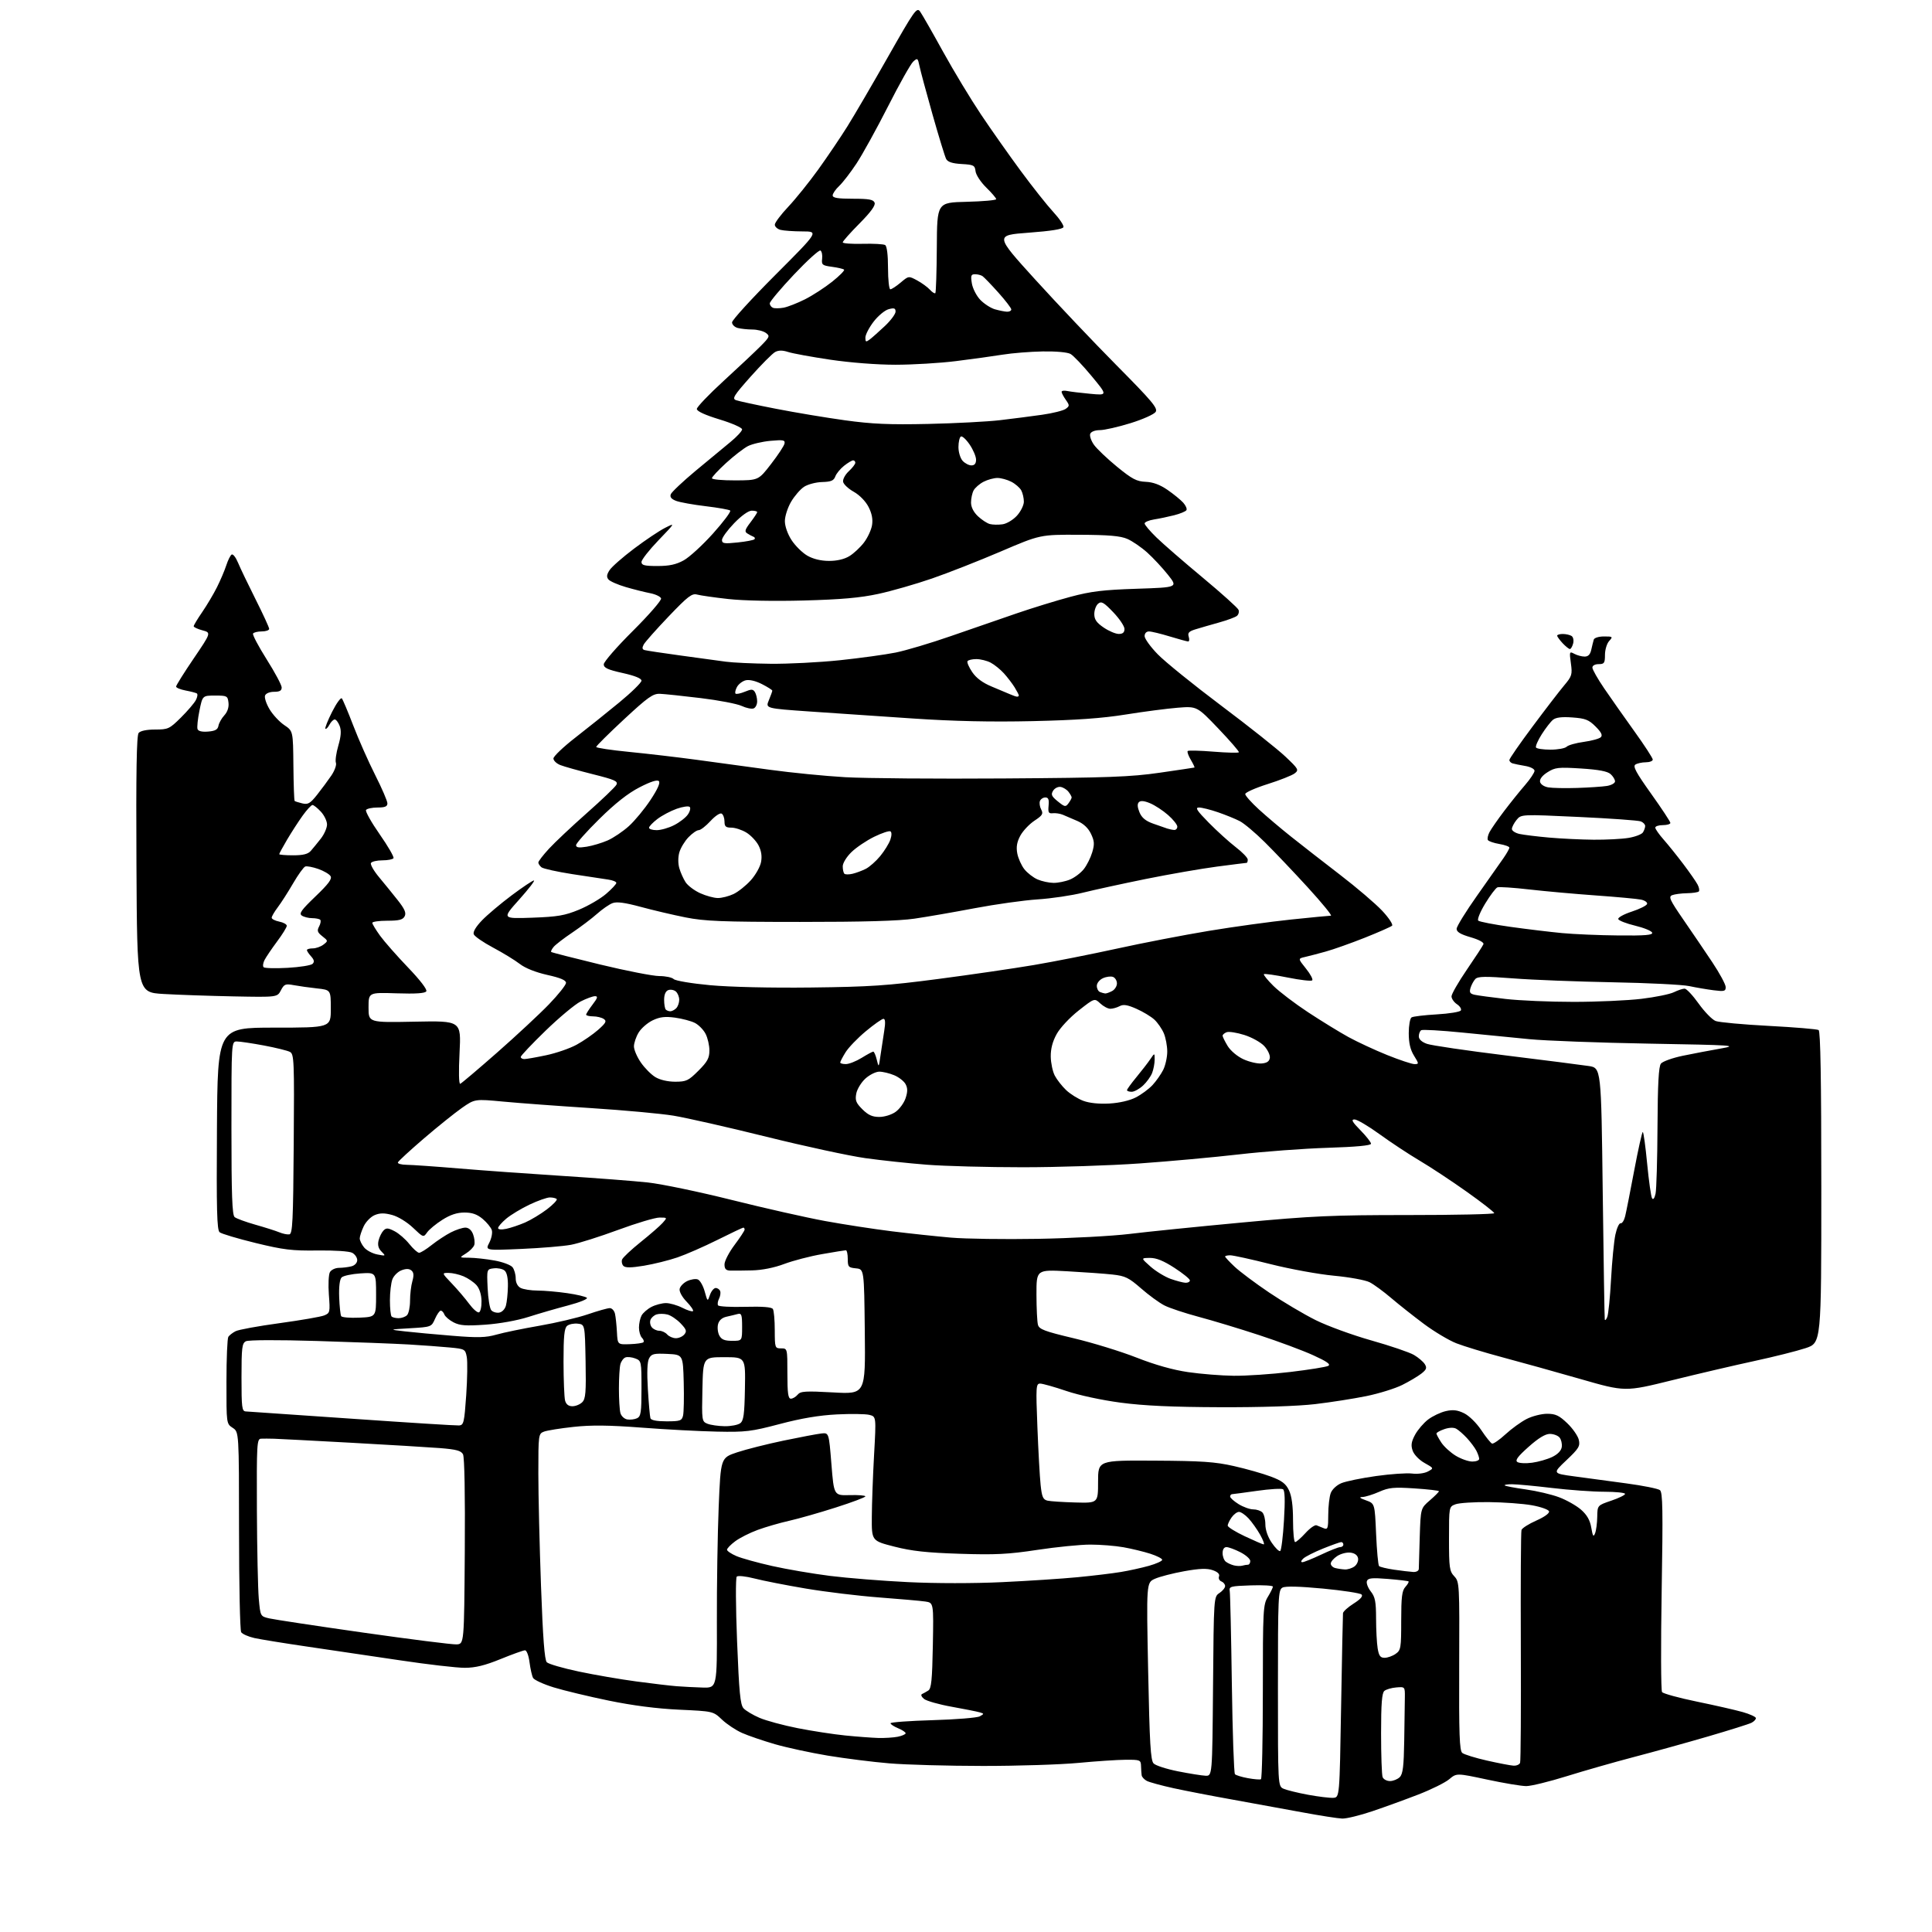 <?xml version="1.0" encoding="UTF-8" standalone="no"?>
<svg 
  version="1.1" 
  xmlns="http://www.w3.org/2000/svg" 
  xmlns:xlink="http://www.w3.org/1999/xlink" 
  xmlns:svg="http://www.w3.org/2000/svg"
  xmlns:rdf="http://www.w3.org/1999/02/22-rdf-syntax-ns#"
  xmlns:cc="http://creativecommons.org/ns#"
  xmlns:dc="http://purl.org/dc/elements/1.1/"
  viewBox="0 0 768 768"
  width="768"
  height="768"
>
<style>svg {background-color: white; }</style>"
<path stroke="none" fill="black" fill-rule="evenodd" d="M533.56,722.91C531.88,722.86 524.65,721.73 517.50,720.40C510.35,719.07 497.98,716.81 490.00,715.38C482.02,713.96 471.50,711.92 466.61,710.86C461.72,709.79 456.89,708.47 455.86,707.93C454.84,707.38 453.92,706.38 453.83,705.71C453.73,705.05 453.62,703.38 453.58,702.00C453.50,699.62 453.22,699.50 447.50,699.53C444.20,699.55 435.74,700.11 428.70,700.78C421.65,701.45 404.55,702.00 390.70,701.99C376.84,701.98 360.10,701.52 353.50,700.96C346.90,700.41 335.90,699.02 329.06,697.89C322.22,696.75 312.77,694.71 308.06,693.35C303.35,691.98 297.48,689.98 295.00,688.88C292.52,687.79 288.93,685.40 287.00,683.57C283.50,680.25 283.50,680.25 270.00,679.63C261.12,679.22 251.54,677.98 242.00,676.02C234.03,674.38 224.17,672.01 220.10,670.76C216.03,669.50 212.34,667.81 211.90,666.99C211.46,666.17 210.83,663.36 210.49,660.75C210.14,658.07 209.36,656.01 208.69,656.02C208.03,656.03 203.68,657.59 199.00,659.50C192.74,662.05 188.98,662.97 184.75,662.98C181.58,662.99 170.00,661.65 159.01,660.00C148.02,658.35 131.49,655.91 122.27,654.57C113.05,653.22 103.52,651.68 101.10,651.14C98.69,650.59 96.33,649.55 95.87,648.82C95.41,648.10 95.02,629.89 95.02,608.37C95.00,569.23 95.00,569.23 92.50,567.59C90.00,565.95 90.00,565.95 90.02,549.23C90.02,540.03 90.36,532.00 90.77,531.40C91.17,530.79 92.45,529.80 93.62,529.19C94.78,528.57 102.66,527.13 111.12,525.98C119.58,524.82 127.58,523.44 128.89,522.90C131.18,521.96 131.26,521.61 130.73,514.67C130.43,510.68 130.62,506.65 131.14,505.71C131.67,504.76 133.30,503.99 134.80,503.99C136.28,503.98 138.51,503.70 139.75,503.37C141.05,503.02 142.00,501.99 142.00,500.92C142.00,499.90 141.10,498.59 140.00,498.00C138.86,497.39 133.01,497.00 126.25,497.09C116.12,497.23 112.71,496.82 101.57,494.10C94.46,492.36 88.04,490.45 87.31,489.84C86.23,488.95 86.03,481.03 86.24,448.62C86.50,408.50 86.50,408.50 109.00,408.50C131.50,408.50 131.50,408.50 131.50,401.00C131.50,393.50 131.50,393.50 126.00,392.91C122.97,392.58 118.84,392.00 116.80,391.62C113.46,391.00 112.96,391.19 111.66,393.67C110.23,396.42 110.23,396.42 92.86,396.08C83.31,395.89 70.78,395.46 65.00,395.12C54.50,394.50 54.50,394.50 54.24,343.61C54.05,306.87 54.30,292.35 55.11,291.36C55.81,290.52 58.31,290.00 61.68,290.00C66.82,290.00 67.37,289.75 71.91,285.25C74.54,282.64 77.22,279.51 77.85,278.31C78.49,277.11 78.66,275.91 78.25,275.65C77.83,275.39 75.80,274.87 73.74,274.48C71.68,274.09 70.00,273.39 70.00,272.92C70.00,272.45 73.14,267.43 76.98,261.78C83.96,251.50 83.96,251.50 80.48,250.57C78.57,250.06 77.00,249.33 77.00,248.94C77.00,248.54 78.53,246.01 80.39,243.30C82.25,240.59 84.89,236.15 86.25,233.43C87.61,230.72 89.27,226.82 89.94,224.76C90.60,222.71 91.57,220.76 92.09,220.44C92.62,220.12 93.75,221.58 94.62,223.68C95.49,225.78 98.63,232.33 101.60,238.24C104.57,244.14 107.00,249.43 107.00,249.99C107.00,250.54 105.68,251.00 104.06,251.00C102.44,251.00 100.88,251.38 100.59,251.85C100.30,252.32 102.74,256.93 106.00,262.10C109.27,267.27 111.95,272.29 111.97,273.25C111.99,274.54 111.20,275.00 108.97,275.00C107.20,275.00 105.70,275.62 105.36,276.49C105.05,277.32 105.85,279.77 107.15,281.94C108.44,284.11 111.08,286.95 113.00,288.24C116.50,290.59 116.50,290.59 116.63,304.34C116.70,311.90 116.92,318.23 117.13,318.40C117.33,318.58 118.70,319.01 120.17,319.36C122.44,319.90 123.31,319.39 126.08,315.90C127.86,313.65 130.40,310.22 131.72,308.28C133.04,306.33 133.85,304.06 133.53,303.22C133.21,302.38 133.64,299.33 134.48,296.43C135.58,292.64 135.73,290.43 135.03,288.58C134.49,287.16 133.60,286.00 133.06,286.00C132.52,286.00 131.57,286.94 130.95,288.09C130.34,289.23 129.62,289.95 129.35,289.69C129.09,289.42 130.28,286.40 132.01,282.98C133.74,279.55 135.48,277.15 135.89,277.63C136.29,278.11 138.35,283.00 140.46,288.50C142.57,294.00 146.48,302.82 149.15,308.10C151.82,313.37 154.00,318.44 154.00,319.35C154.00,320.60 153.06,321.00 150.06,321.00C147.89,321.00 145.84,321.45 145.50,321.99C145.17,322.54 147.60,326.88 150.92,331.63C154.24,336.38 156.71,340.66 156.42,341.14C156.12,341.61 154.14,342.00 152.00,342.00C149.86,342.00 147.83,342.47 147.47,343.04C147.12,343.62 148.56,346.15 150.66,348.67C152.77,351.20 156.14,355.34 158.14,357.88C160.91,361.40 161.55,362.92 160.85,364.25C160.13,365.62 158.63,366.00 153.96,366.00C150.68,366.00 148.00,366.38 148.00,366.85C148.00,367.32 149.39,369.62 151.09,371.97C152.80,374.32 157.79,379.99 162.18,384.57C166.98,389.57 169.89,393.36 169.46,394.06C168.97,394.86 165.33,395.11 157.62,394.86C146.50,394.50 146.50,394.50 146.50,400.50C146.50,406.50 146.50,406.50 164.91,406.13C183.32,405.77 183.32,405.77 182.68,418.46C182.29,426.02 182.40,431.02 182.95,430.83C183.45,430.65 190.08,425.03 197.68,418.35C205.28,411.67 214.54,403.05 218.25,399.20C221.96,395.35 225.00,391.52 225.00,390.70C225.00,389.65 222.76,388.70 217.57,387.55C212.97,386.52 208.81,384.87 206.65,383.20C204.73,381.71 199.95,378.79 196.03,376.70C192.11,374.62 188.64,372.22 188.32,371.38C187.95,370.44 189.20,368.34 191.62,365.84C193.75,363.63 199.06,359.16 203.40,355.91C207.75,352.66 211.72,350.00 212.24,350.00C212.76,350.00 210.11,353.43 206.37,357.61C199.55,365.22 199.55,365.22 211.53,364.80C221.70,364.43 224.50,363.95 230.15,361.62C233.80,360.11 238.64,357.29 240.90,355.36C243.15,353.43 245.00,351.45 245.00,350.97C245.00,350.49 243.54,349.89 241.75,349.64C239.96,349.39 233.55,348.42 227.50,347.48C221.45,346.54 215.94,345.32 215.25,344.77C214.56,344.21 214.00,343.35 214.00,342.86C214.00,342.36 215.91,339.89 218.24,337.36C220.57,334.83 227.35,328.45 233.31,323.18C239.27,317.91 244.54,312.87 245.02,311.97C245.77,310.56 244.45,309.96 235.70,307.77C230.09,306.36 224.26,304.73 222.75,304.13C221.24,303.54 220.00,302.36 220.00,301.51C220.00,300.67 223.90,296.95 228.67,293.24C233.44,289.53 241.32,283.23 246.17,279.23C251.03,275.23 255.00,271.34 255.00,270.58C255.00,269.68 252.40,268.62 247.50,267.53C241.59,266.22 240.00,265.48 240.00,264.08C240.00,263.10 245.23,257.10 251.62,250.75C258.00,244.39 263.03,238.60 262.79,237.88C262.55,237.15 260.59,236.22 258.43,235.80C256.27,235.38 251.91,234.29 248.74,233.36C245.57,232.43 242.48,231.08 241.87,230.34C241.05,229.35 241.16,228.40 242.33,226.62C243.19,225.30 247.57,221.46 252.06,218.08C256.54,214.70 262.08,210.99 264.36,209.84C268.49,207.75 268.49,207.76 261.75,214.78C258.04,218.64 255.00,222.52 255.00,223.40C255.00,224.70 256.20,225.00 261.34,225.00C266.04,225.00 268.75,224.42 271.78,222.75C274.04,221.51 279.29,216.70 283.45,212.06C287.61,207.42 290.68,203.32 290.26,202.95C289.84,202.59 285.45,201.81 280.50,201.22C275.55,200.63 270.27,199.68 268.77,199.11C266.86,198.38 266.22,197.58 266.65,196.47C266.99,195.59 271.42,191.41 276.49,187.18C281.57,182.96 287.81,177.79 290.36,175.70C292.91,173.61 295.00,171.35 295.00,170.68C295.00,170.01 290.95,168.22 286.00,166.72C280.23,164.96 277.00,163.47 277.00,162.57C277.00,161.80 281.84,156.74 287.75,151.33C293.66,145.92 300.24,139.73 302.37,137.58C306.00,133.91 306.13,133.57 304.43,132.33C303.43,131.60 301.02,130.99 299.06,130.99C297.10,130.98 294.49,130.70 293.25,130.37C292.01,130.04 291.00,129.04 291.00,128.14C291.00,127.25 298.76,118.75 308.24,109.26C325.48,92.00 325.48,92.00 318.99,91.99C315.42,91.98 311.49,91.70 310.25,91.37C309.01,91.04 308.00,90.11 308.00,89.31C308.00,88.51 310.41,85.30 313.36,82.18C316.30,79.05 321.66,72.40 325.27,67.38C328.87,62.37 334.06,54.70 336.79,50.34C339.52,45.98 346.84,33.46 353.04,22.52C363.46,4.16 364.43,2.77 365.73,4.56C366.50,5.63 370.61,12.80 374.85,20.50C379.10,28.20 385.90,39.45 389.95,45.50C394.00,51.55 401.14,61.67 405.80,68.00C410.47,74.33 416.28,81.65 418.71,84.28C421.15,86.92 422.96,89.62 422.74,90.28C422.48,91.09 417.80,91.84 408.93,92.50C395.52,93.50 395.52,93.50 411.40,111.00C420.14,120.62 434.75,136.04 443.88,145.25C457.97,159.47 460.32,162.27 459.40,163.73C458.80,164.68 454.31,166.69 449.41,168.21C444.51,169.73 439.02,170.98 437.22,170.98C435.27,170.99 433.71,171.60 433.38,172.46C433.07,173.27 433.74,175.23 434.88,176.83C436.01,178.42 440.14,182.34 444.04,185.54C450.03,190.44 451.82,191.38 455.43,191.53C458.36,191.65 461.10,192.67 464.11,194.74C466.52,196.40 469.33,198.69 470.35,199.82C471.36,200.95 471.94,202.29 471.62,202.80C471.31,203.31 469.13,204.21 466.78,204.81C464.42,205.41 460.81,206.17 458.75,206.49C456.69,206.82 455.00,207.54 455.00,208.08C455.00,208.63 457.13,211.14 459.73,213.67C462.33,216.20 470.61,223.39 478.13,229.64C485.64,235.89 492.04,241.65 492.34,242.43C492.64,243.21 492.35,244.29 491.69,244.83C491.04,245.37 487.80,246.56 484.50,247.48C481.20,248.40 477.02,249.61 475.21,250.17C472.61,250.97 472.05,251.58 472.53,253.09C472.86,254.14 472.77,255.00 472.32,254.99C471.87,254.99 468.57,254.09 465.00,253.00C461.43,251.91 457.71,251.01 456.75,251.01C455.71,251.00 455.00,251.75 455.00,252.87C455.00,253.89 457.36,257.16 460.25,260.12C463.14,263.09 474.48,272.26 485.46,280.51C496.44,288.75 507.92,297.86 510.96,300.75C516.19,305.70 516.40,306.07 514.64,307.44C513.61,308.23 508.78,310.15 503.89,311.69C499.00,313.24 495.00,315.02 495.00,315.65C495.00,316.28 497.44,319.03 500.43,321.76C503.42,324.49 509.19,329.38 513.26,332.61C517.33,335.85 526.06,342.65 532.67,347.73C539.28,352.80 546.83,359.25 549.46,362.06C552.09,364.87 553.84,367.53 553.37,367.98C552.89,368.42 548.00,370.58 542.50,372.77C537.00,374.95 530.02,377.43 527.00,378.26C523.98,379.10 520.25,380.07 518.72,380.42C515.95,381.05 515.95,381.05 519.14,385.03C520.90,387.21 522.02,389.32 521.63,389.71C521.24,390.09 516.87,389.59 511.91,388.59C506.95,387.59 502.68,386.98 502.42,387.24C502.16,387.51 503.87,389.61 506.22,391.93C508.58,394.25 514.77,398.96 520.00,402.40C525.23,405.84 532.42,410.26 536.00,412.23C539.58,414.19 546.52,417.42 551.44,419.40C556.36,421.38 561.24,423.00 562.28,423.00C564.09,423.00 564.08,422.86 562.08,419.63C560.62,417.27 560.00,414.59 560.00,410.69C560.00,407.63 560.50,404.81 561.12,404.43C561.73,404.05 566.25,403.51 571.15,403.23C576.05,402.95 580.34,402.25 580.70,401.68C581.05,401.11 580.36,399.99 579.17,399.20C577.98,398.40 577.00,397.00 577.00,396.07C577.00,395.14 579.75,390.35 583.11,385.44C586.48,380.52 589.44,375.98 589.69,375.34C589.96,374.64 587.93,373.54 584.57,372.56C580.57,371.40 579.01,370.46 579.03,369.22C579.04,368.27 582.71,362.32 587.18,356.00C591.65,349.68 596.37,342.97 597.66,341.11C598.95,339.25 600.00,337.37 600.00,336.95C600.00,336.52 598.20,335.87 596.01,335.50C593.81,335.13 591.76,334.42 591.46,333.93C591.16,333.44 591.45,332.02 592.11,330.77C592.77,329.52 595.35,325.80 597.85,322.50C600.35,319.20 604.10,314.52 606.20,312.11C608.29,309.69 610.00,307.13 610.00,306.40C610.00,305.66 608.36,304.82 606.25,304.47C604.19,304.12 601.94,303.67 601.25,303.45C600.56,303.24 600.00,302.64 600.00,302.11C600.00,301.59 604.14,295.61 609.20,288.83C614.25,282.05 619.90,274.70 621.75,272.50C624.88,268.79 625.07,268.15 624.45,263.66C623.81,259.01 623.87,258.86 625.83,259.91C626.95,260.51 628.79,261.00 629.92,261.00C631.34,261.00 632.15,260.16 632.56,258.25C632.90,256.74 633.34,254.94 633.55,254.25C633.77,253.55 635.55,253.00 637.62,253.00C641.13,253.00 641.23,253.09 639.65,254.83C638.74,255.83 638.00,258.31 638.00,260.33C638.00,263.58 637.71,264.00 635.50,264.00C634.04,264.00 633.00,264.57 633.00,265.38C633.00,266.14 635.11,269.86 637.68,273.63C640.26,277.41 645.66,285.09 649.68,290.69C653.71,296.29 657.00,301.36 657.00,301.94C657.00,302.52 655.76,303.01 654.25,303.02C652.74,303.02 650.87,303.43 650.10,303.92C649.01,304.61 650.34,307.10 656.35,315.52C660.56,321.42 664.00,326.64 664.00,327.12C664.00,327.60 662.65,328.00 661.00,328.00C659.35,328.00 658.00,328.45 658.00,329.00C658.00,329.55 659.49,331.68 661.32,333.75C663.14,335.81 666.67,340.20 669.16,343.50C671.65,346.80 674.20,350.45 674.81,351.62C675.43,352.78 675.65,354.02 675.30,354.37C674.95,354.72 672.83,355.03 670.58,355.07C668.34,355.11 665.70,355.46 664.72,355.84C663.18,356.45 663.75,357.71 669.13,365.52C672.54,370.46 677.72,378.10 680.66,382.50C683.59,386.90 685.99,391.34 685.99,392.38C686.00,394.03 685.44,394.18 681.25,393.65C678.64,393.32 674.25,392.58 671.50,391.99C668.75,391.41 655.02,390.73 641.00,390.47C626.98,390.21 609.25,389.52 601.61,388.93C590.32,388.06 587.48,388.11 586.46,389.18C585.78,389.91 584.92,391.50 584.55,392.72C584.02,394.49 584.35,395.03 586.19,395.44C587.46,395.72 593.00,396.47 598.50,397.10C604.00,397.74 616.15,398.26 625.50,398.26C634.85,398.26 647.00,397.71 652.50,397.05C658.00,396.39 663.81,395.21 665.40,394.42C667.00,393.64 668.91,393.00 669.66,393.00C670.40,393.00 672.92,395.68 675.25,398.96C677.59,402.23 680.62,405.34 682.00,405.87C683.38,406.39 692.91,407.27 703.18,407.81C713.45,408.35 722.34,409.09 722.93,409.46C723.67,409.92 724.00,429.10 724.00,471.98C724.00,533.84 724.00,533.84 717.75,535.91C714.31,537.05 705.20,539.34 697.50,541.00C689.80,542.66 675.06,546.10 664.75,548.65C646.00,553.29 646.00,553.29 628.25,548.18C618.49,545.38 604.62,541.51 597.43,539.60C590.24,537.68 581.92,535.15 578.93,533.98C575.94,532.81 570.12,529.33 566.00,526.26C561.88,523.18 556.02,518.55 553.00,515.97C549.98,513.39 546.13,510.57 544.45,509.71C542.77,508.85 536.40,507.69 530.31,507.12C524.21,506.55 512.89,504.49 505.16,502.54C497.43,500.59 490.18,499.00 489.05,499.00C487.92,499.00 487.00,499.22 487.00,499.49C487.00,499.75 488.69,501.57 490.75,503.51C492.81,505.46 499.00,510.09 504.50,513.80C510.00,517.51 518.33,522.44 523.00,524.77C527.67,527.09 537.64,530.73 545.15,532.85C552.66,534.97 560.27,537.56 562.05,538.60C563.83,539.65 565.79,541.31 566.39,542.29C567.30,543.76 567.04,544.44 565.00,546.04C563.62,547.12 560.20,549.15 557.39,550.55C554.58,551.95 548.18,553.94 543.17,554.97C538.16,555.99 528.99,557.43 522.78,558.16C515.86,558.97 501.27,559.45 485.00,559.39C466.09,559.33 454.78,558.81 445.50,557.58C437.96,556.58 428.88,554.63 423.88,552.93C419.14,551.32 414.46,550.00 413.48,550.00C411.82,550.00 411.75,551.13 412.38,567.25C412.75,576.74 413.32,587.09 413.66,590.26C414.16,595.05 414.62,596.11 416.38,596.53C417.55,596.80 422.55,597.13 427.50,597.26C436.50,597.50 436.50,597.50 436.50,589.00C436.50,580.50 436.50,580.50 459.00,580.63C477.70,580.73 483.02,581.09 490.50,582.79C495.45,583.90 502.04,585.78 505.15,586.95C509.62,588.62 511.14,589.78 512.40,592.44C513.48,594.71 514.00,598.60 514.00,604.40C514.00,609.13 514.38,613.00 514.84,613.00C515.30,613.00 517.14,611.39 518.93,609.43C520.72,607.46 522.70,606.07 523.34,606.33C523.98,606.59 525.29,607.12 526.25,607.51C527.80,608.13 528.00,607.53 528.00,602.17C528.00,598.85 528.45,594.95 528.99,593.52C529.56,592.02 531.38,590.33 533.24,589.57C535.03,588.83 541.23,587.56 547.00,586.75C552.77,585.94 559.23,585.49 561.34,585.76C563.52,586.03 566.23,585.68 567.60,584.95C570.02,583.65 570.02,583.65 566.27,581.55C564.16,580.37 562.11,578.25 561.56,576.69C560.80,574.53 561.01,573.14 562.51,570.34C563.57,568.38 565.91,565.65 567.70,564.28C569.49,562.92 572.65,561.42 574.73,560.94C577.59,560.29 579.34,560.50 582.00,561.79C583.99,562.77 586.93,565.65 588.83,568.50C590.66,571.25 592.59,573.66 593.12,573.85C593.64,574.03 596.03,572.38 598.44,570.17C600.84,567.95 604.63,565.21 606.86,564.07C609.09,562.93 612.76,562.00 615.00,562.00C618.35,562.00 619.78,562.67 623.00,565.75C625.16,567.81 627.23,570.78 627.60,572.34C628.18,574.85 627.62,575.79 622.69,580.45C617.12,585.71 617.12,585.71 625.81,586.88C630.59,587.52 639.90,588.78 646.50,589.67C653.10,590.56 659.11,591.76 659.85,592.35C660.96,593.22 661.08,600.29 660.54,632.45C660.18,653.93 660.24,672.00 660.69,672.62C661.14,673.23 667.35,674.94 674.50,676.41C681.65,677.88 689.86,679.75 692.75,680.57C695.64,681.39 698.00,682.48 698.00,682.99C698.00,683.51 697.21,684.34 696.25,684.83C695.29,685.33 687.52,687.77 679.00,690.26C670.48,692.75 657.20,696.43 649.50,698.44C641.80,700.46 629.81,703.88 622.85,706.05C615.89,708.22 608.63,710.00 606.71,710.00C604.79,710.00 597.78,708.83 591.12,707.40C579.02,704.81 579.02,704.81 576.09,707.27C574.49,708.62 568.97,711.35 563.84,713.34C558.70,715.33 550.48,718.32 545.56,719.98C540.65,721.64 535.25,722.96 533.56,722.91zM530.00,714.66C532.50,714.50 532.50,714.50 533.11,678.50C533.45,658.70 533.79,641.94 533.86,641.26C533.94,640.58 535.85,638.86 538.11,637.43C540.82,635.72 541.89,634.49 541.24,633.84C540.70,633.30 533.81,632.24 525.94,631.49C516.50,630.60 511.01,630.46 509.81,631.10C508.11,632.01 508.00,634.44 508.00,671.06C508.00,710.04 508.00,710.04 510.25,711.06C511.49,711.61 515.88,712.69 520.00,713.45C524.12,714.21 528.62,714.75 530.00,714.66zM501.25,707.27C501.66,707.06 502.00,691.39 502.00,672.47C502.00,639.83 502.10,637.88 504.00,634.77C505.09,632.97 505.99,631.14 506.00,630.71C506.00,630.28 502.06,630.05 497.25,630.21C489.13,630.48 488.52,630.64 488.84,632.50C489.03,633.60 489.41,650.25 489.68,669.50C489.95,688.75 490.51,704.85 490.91,705.27C491.31,705.70 493.64,706.41 496.07,706.85C498.51,707.30 500.84,707.49 501.25,707.27zM552.54,708.00C553.81,708.00 555.56,707.29 556.43,706.43C557.67,705.19 558.04,702.15 558.20,691.93C558.32,684.82 558.43,677.09 558.45,674.75C558.50,670.51 558.49,670.50 555.07,670.78C553.18,670.93 551.04,671.55 550.32,672.15C549.33,672.97 549.00,677.19 549.00,689.04C549.00,697.73 549.27,705.55 549.61,706.42C549.94,707.29 551.26,708.00 552.54,708.00zM479.20,705.88C481.90,706.00 481.90,706.00 482.20,670.37C482.50,634.74 482.50,634.74 484.75,633.25C485.99,632.43 487.00,631.18 487.00,630.49C487.00,629.79 486.33,628.96 485.52,628.64C484.70,628.33 484.28,627.44 484.58,626.66C484.94,625.73 484.07,624.87 482.07,624.17C479.79,623.38 476.91,623.48 470.76,624.58C466.21,625.40 460.97,626.75 459.10,627.59C455.70,629.11 455.70,629.11 456.41,664.31C456.99,693.12 457.38,699.77 458.58,701.00C459.38,701.83 463.74,703.23 468.27,704.13C472.80,705.03 477.72,705.81 479.20,705.88zM601.64,701.88C602.82,701.95 604.00,701.44 604.26,700.75C604.52,700.06 604.65,679.25 604.55,654.50C604.45,629.75 604.57,608.91 604.82,608.18C605.07,607.45 607.72,605.77 610.72,604.44C613.98,603.00 616.01,601.52 615.76,600.77C615.54,600.07 612.46,598.99 608.93,598.36C605.39,597.73 597.69,597.17 591.82,597.11C585.94,597.05 579.98,597.44 578.57,597.98C576.00,598.95 576.00,598.95 576.00,611.66C576.00,623.19 576.19,624.58 578.10,626.61C580.15,628.79 580.19,629.59 580.05,662.26C579.94,689.39 580.17,695.89 581.27,696.81C582.02,697.43 586.43,698.80 591.07,699.85C595.71,700.90 600.46,701.81 601.64,701.88zM349.12,690.87C351.67,690.94 355.16,690.72 356.88,690.38C358.59,690.03 360.00,689.41 360.00,689.00C360.00,688.58 358.65,687.68 357.00,687.00C355.35,686.32 354.00,685.42 354.00,685.02C354.00,684.61 361.57,684.06 370.82,683.79C380.06,683.52 388.46,682.84 389.48,682.27C391.26,681.27 391.26,681.22 389.41,680.67C388.36,680.36 383.37,679.37 378.32,678.46C373.26,677.56 368.31,676.15 367.32,675.35C366.32,674.54 365.95,673.67 366.50,673.42C367.05,673.17 368.18,672.54 369.00,672.02C370.22,671.26 370.56,667.86 370.82,654.10C371.13,637.12 371.13,637.12 367.82,636.63C365.99,636.36 357.75,635.63 349.50,635.01C341.25,634.39 328.10,632.79 320.28,631.47C312.46,630.15 303.29,628.35 299.89,627.47C296.47,626.59 293.34,626.26 292.87,626.73C292.39,627.21 292.45,638.66 293.00,652.46C293.80,672.73 294.28,677.65 295.56,679.07C296.43,680.03 299.29,681.74 301.90,682.86C304.52,683.99 311.35,685.84 317.08,686.97C322.81,688.10 331.32,689.41 336.00,689.88C340.68,690.35 346.58,690.79 349.12,690.87zM279.27,670.83C285.05,671.00 285.05,671.00 284.97,644.75C284.92,630.31 285.25,609.73 285.69,599.00C286.50,579.50 286.50,579.50 293.00,577.33C296.57,576.14 304.90,574.04 311.50,572.66C318.10,571.29 324.85,570.01 326.50,569.83C329.50,569.50 329.50,569.50 330.50,582.00C331.50,594.50 331.50,594.50 337.75,594.33C341.19,594.23 344.00,594.46 344.00,594.83C344.00,595.20 338.71,597.19 332.25,599.25C325.79,601.32 317.44,603.70 313.70,604.54C309.95,605.38 304.33,607.01 301.20,608.16C298.06,609.31 294.04,611.34 292.25,612.68C290.46,614.01 289.00,615.52 289.00,616.04C289.00,616.55 290.69,617.69 292.75,618.57C294.81,619.45 301.23,621.23 307.00,622.52C312.77,623.82 323.12,625.58 330.00,626.45C336.88,627.31 350.82,628.43 361.00,628.92C371.88,629.45 387.23,629.46 398.30,628.93C408.64,628.45 422.14,627.56 428.30,626.97C434.46,626.38 442.20,625.45 445.50,624.90C448.80,624.36 453.86,623.24 456.75,622.43C459.64,621.61 462.00,620.54 462.00,620.05C462.00,619.56 459.86,618.47 457.25,617.63C454.64,616.79 449.83,615.63 446.57,615.05C443.30,614.47 437.39,614.00 433.42,614.00C429.45,614.00 419.97,614.95 412.35,616.10C400.79,617.86 395.69,618.11 381.50,617.65C368.39,617.23 362.44,616.58 355.50,614.80C346.50,612.50 346.50,612.50 346.56,603.00C346.59,597.77 346.99,586.66 347.46,578.31C348.31,563.12 348.31,563.12 345.58,562.43C344.08,562.05 338.27,561.97 332.67,562.25C325.70,562.60 318.57,563.79 310.00,566.06C298.59,569.07 296.41,569.33 285.00,569.09C278.12,568.95 264.63,568.24 255.00,567.50C242.04,566.52 235.04,566.44 228.00,567.21C222.78,567.77 217.49,568.62 216.25,569.09C214.05,569.93 214.00,570.28 214.00,585.73C214.00,594.40 214.48,614.55 215.06,630.50C215.81,651.17 216.47,659.87 217.36,660.77C218.05,661.47 223.77,663.13 230.06,664.46C236.35,665.79 246.68,667.57 253.00,668.41C259.32,669.26 266.52,670.11 269.00,670.30C271.48,670.49 276.10,670.73 279.27,670.83zM550.41,659.00C551.59,659.00 553.56,658.30 554.78,657.44C556.86,655.99 557.00,655.14 557.00,644.27C557.00,634.85 557.31,632.31 558.66,630.82C559.57,629.81 560.14,628.83 559.91,628.63C559.68,628.44 556.00,628.00 551.71,627.65C545.40,627.14 543.82,627.29 543.37,628.48C543.06,629.28 543.75,631.14 544.90,632.61C546.64,634.81 547.00,636.67 547.01,643.38C547.02,647.85 547.30,653.19 547.64,655.25C548.13,658.23 548.70,659.00 550.41,659.00zM181.50,653.67C184.50,653.50 184.50,653.50 184.76,616.71C184.92,594.26 184.65,579.21 184.05,578.10C183.28,576.66 181.35,576.15 174.79,575.63C170.23,575.28 154.35,574.32 139.50,573.51C124.65,572.70 110.92,571.98 109.00,571.92C107.08,571.86 104.71,571.85 103.75,571.90C102.12,571.99 102.01,574.00 102.12,600.25C102.19,615.79 102.53,631.65 102.87,635.50C103.50,642.50 103.50,642.50 107.00,643.33C108.92,643.78 125.80,646.34 144.50,649.00C163.20,651.66 179.85,653.77 181.50,653.67zM561.75,624.88C563.06,624.95 564.00,624.42 564.00,623.62C564.00,622.86 564.17,617.13 564.37,610.90C564.74,599.56 564.74,599.56 568.37,596.43C570.37,594.70 572.00,593.07 572.00,592.79C572.00,592.52 567.66,592.02 562.36,591.67C554.03,591.12 552.10,591.31 548.23,593.02C545.76,594.11 542.79,595.03 541.62,595.08C540.10,595.13 540.49,595.51 543.00,596.41C546.50,597.67 546.50,597.67 547.02,609.77C547.31,616.43 547.84,622.17 548.20,622.54C548.57,622.90 551.26,623.55 554.18,623.98C557.11,624.40 560.51,624.81 561.75,624.88zM534.56,623.88C535.69,623.95 537.43,623.41 538.42,622.68C539.41,621.96 540.05,620.50 539.85,619.43C539.62,618.20 538.51,617.39 536.80,617.19C535.32,617.02 532.96,617.63 531.56,618.55C530.15,619.48 529.00,620.82 529.00,621.54C529.00,622.26 529.79,623.06 530.75,623.31C531.71,623.56 533.43,623.82 534.56,623.88zM493.83,622.38C494.56,622.17 495.58,622.00 496.08,622.00C496.59,622.00 497.00,621.33 497.00,620.52C497.00,619.71 495.22,618.13 493.04,617.02C490.86,615.91 488.39,615.00 487.54,615.00C486.59,615.00 486.00,615.90 486.00,617.38C486.00,618.69 486.56,620.21 487.25,620.77C487.94,621.33 489.40,622.00 490.50,622.27C491.60,622.54 493.10,622.59 493.83,622.38zM517.70,621.00C518.31,621.00 521.67,619.65 525.16,618.00C528.65,616.35 532.06,615.00 532.75,615.00C533.44,615.00 534.00,614.55 534.00,614.00C534.00,613.45 533.63,613.00 533.17,613.00C532.72,613.00 529.45,614.16 525.92,615.58C522.39,617.00 518.84,618.80 518.04,619.58C517.16,620.43 517.02,621.00 517.70,621.00zM508.90,616.56C509.34,616.29 510.02,610.80 510.40,604.37C510.89,596.28 510.76,592.47 510.01,592.00C509.40,591.63 504.77,591.91 499.71,592.63C494.64,593.34 490.16,593.95 489.75,593.96C489.34,593.98 489.00,594.41 489.00,594.92C489.00,595.42 490.52,596.77 492.37,597.92C494.22,599.06 496.83,600.00 498.17,600.00C499.51,600.00 501.14,600.54 501.80,601.20C502.46,601.86 503.00,604.01 503.00,605.97C503.00,608.15 503.99,611.00 505.55,613.29C506.96,615.36 508.47,616.83 508.90,616.56zM502.31,613.92C502.76,613.96 502.14,612.25 500.94,610.10C499.73,607.96 497.66,605.04 496.33,603.60C495.01,602.17 493.29,601.00 492.52,601.00C491.74,601.00 490.41,602.00 489.56,603.22C488.70,604.44 488.02,605.91 488.04,606.47C488.06,607.04 491.10,608.93 494.79,610.67C498.48,612.41 501.87,613.88 502.31,613.92zM634.07,609.50C634.50,608.40 634.89,605.46 634.93,602.96C635.00,598.41 635.00,598.41 640.50,596.54C643.52,595.52 646.00,594.30 646.00,593.84C646.00,593.38 642.29,593.00 637.75,592.99C633.21,592.99 623.88,592.32 617.00,591.50C610.12,590.68 602.96,590.01 601.08,590.01C599.20,590.00 597.88,590.22 598.15,590.48C598.42,590.75 602.17,591.46 606.48,592.06C610.80,592.66 616.77,594.06 619.75,595.18C622.73,596.29 626.66,598.52 628.50,600.13C630.86,602.21 632.05,604.29 632.56,607.28C633.14,610.71 633.43,611.13 634.07,609.50zM609.00,581.46C611.48,581.13 615.08,580.10 617.00,579.18C619.24,578.10 620.62,576.67 620.83,575.19C621.01,573.93 620.61,572.24 619.95,571.44C619.29,570.65 617.55,570.00 616.08,570.00C614.27,570.00 611.53,571.67 607.63,575.15C603.32,578.99 602.19,580.51 603.18,581.17C603.90,581.66 606.52,581.79 609.00,581.46zM585.25,580.99C586.76,581.00 588.00,580.52 588.00,579.93C588.00,579.35 587.50,577.89 586.88,576.68C586.26,575.48 584.57,573.22 583.13,571.66C581.68,570.10 579.76,568.42 578.85,567.93C577.84,567.38 576.00,567.45 574.10,568.12C572.39,568.71 571.00,569.49 571.01,569.85C571.01,570.21 571.89,571.82 572.95,573.44C574.02,575.06 576.60,577.42 578.70,578.69C580.79,579.95 583.74,580.99 585.25,580.99zM182.50,566.64C184.33,566.51 184.57,565.48 185.33,554.56C185.78,548.00 185.88,541.19 185.55,539.43C184.97,536.32 184.77,536.21 178.73,535.64C175.30,535.31 168.00,534.78 162.50,534.45C157.00,534.13 140.57,533.50 126.00,533.06C110.43,532.59 98.78,532.64 97.75,533.17C96.21,533.96 96.00,535.72 96.00,547.54C96.00,559.66 96.17,561.01 97.75,561.07C98.71,561.11 117.72,562.42 140.00,563.97C162.28,565.52 181.40,566.72 182.50,566.64zM288.06,566.94C290.57,566.97 293.35,566.44 294.26,565.75C295.60,564.73 295.94,562.22 296.12,552.00C296.35,539.50 296.35,539.50 287.92,539.50C279.50,539.50 279.50,539.50 279.22,552.27C278.95,564.75 278.99,565.06 281.22,565.96C282.47,566.46 285.55,566.90 288.06,566.94zM253.25,563.77C254.76,563.04 255.00,561.42 255.00,551.94C255.00,541.15 254.96,540.93 252.51,540.00C251.14,539.48 249.38,539.30 248.61,539.60C247.83,539.89 246.93,541.12 246.61,542.32C246.29,543.52 246.03,547.88 246.03,552.00C246.03,556.12 246.29,560.49 246.62,561.69C246.94,562.90 248.17,564.05 249.35,564.25C250.53,564.44 252.29,564.23 253.25,563.77zM264.95,565.00C270.35,565.00 271.02,564.77 271.52,562.75C271.83,561.51 271.95,555.55 271.79,549.50C271.50,538.50 271.50,538.50 265.31,538.20C259.91,537.95 258.98,538.17 258.02,539.97C257.29,541.33 257.13,545.55 257.54,552.27C257.88,557.90 258.34,563.06 258.55,563.75C258.80,564.57 261.01,565.00 264.95,565.00zM227.55,559.00C228.82,559.00 230.58,558.28 231.45,557.40C232.80,556.06 233.01,553.49 232.78,541.15C232.50,526.50 232.50,526.50 229.69,526.18C228.14,526.00 226.23,526.39 225.44,527.05C224.32,527.98 224.00,531.16 224.01,541.37C224.02,548.59 224.30,555.51 224.63,556.75C225.04,558.26 225.99,559.00 227.55,559.00zM314.38,556.00C315.14,556.00 316.35,555.28 317.08,554.40C318.23,553.01 320.13,552.90 331.22,553.51C344.04,554.23 344.04,554.23 343.77,529.36C343.50,504.50 343.50,504.50 340.25,504.19C337.27,503.90 337.00,503.58 337.00,500.44C337.00,498.55 336.66,497.00 336.25,497.00C335.84,497.00 331.59,497.69 326.80,498.53C322.02,499.36 315.24,501.13 311.73,502.45C307.75,503.95 302.94,504.91 298.93,505.00C295.39,505.09 291.49,505.12 290.25,505.08C288.56,505.02 288.00,504.40 288.00,502.60C288.00,501.28 289.80,497.81 292.00,494.88C294.20,491.95 296.00,489.20 296.00,488.78C296.00,488.35 295.77,488.00 295.48,488.00C295.20,488.00 290.58,490.19 285.23,492.86C279.88,495.53 272.71,498.67 269.29,499.84C265.88,501.01 259.90,502.49 256.00,503.14C250.89,503.98 248.60,504.00 247.82,503.22C247.22,502.62 246.99,501.47 247.30,500.66C247.61,499.86 250.93,496.74 254.68,493.73C258.43,490.73 262.36,487.31 263.40,486.13C265.31,484.00 265.30,484.00 262.16,484.00C260.42,484.00 253.04,486.20 245.75,488.89C238.46,491.58 230.03,494.25 227.00,494.82C223.97,495.39 215.07,496.13 207.20,496.47C192.90,497.09 192.90,497.09 194.50,494.00C195.38,492.29 195.83,490.04 195.50,488.99C195.17,487.95 193.53,485.94 191.87,484.54C189.67,482.70 187.69,482.00 184.62,482.00C181.67,482.00 179.01,482.88 175.83,484.90C173.31,486.49 170.60,488.74 169.79,489.89C168.33,491.97 168.28,491.95 164.16,488.03C161.78,485.77 158.23,483.60 155.88,482.97C152.81,482.14 151.04,482.15 148.95,483.02C147.40,483.66 145.43,485.67 144.57,487.49C143.71,489.31 143.00,491.47 143.00,492.29C143.00,493.11 143.79,494.73 144.75,495.89C145.71,497.05 148.07,498.30 150.00,498.67C153.37,499.33 153.43,499.29 151.67,497.53C150.40,496.26 150.05,494.93 150.49,493.11C150.84,491.67 151.72,489.90 152.44,489.16C153.54,488.04 154.26,488.08 156.84,489.42C158.54,490.29 161.18,492.58 162.71,494.51C164.25,496.43 166.00,498.00 166.61,498.00C167.22,498.00 169.47,496.61 171.61,494.90C173.75,493.20 177.17,490.95 179.21,489.90C181.25,488.86 183.85,488.00 184.98,488.00C186.29,488.00 187.42,488.96 188.05,490.63C188.60,492.08 188.82,494.00 188.53,494.90C188.25,495.79 186.77,497.30 185.26,498.24C182.50,499.95 182.50,499.95 186.57,499.97C188.80,499.99 193.30,500.48 196.57,501.07C199.83,501.65 203.06,502.86 203.75,503.76C204.44,504.65 205.00,506.63 205.00,508.16C205.00,509.87 205.74,511.32 206.93,511.96C208.00,512.53 211.04,513.01 213.68,513.02C216.33,513.03 221.64,513.49 225.48,514.05C229.32,514.60 232.84,515.44 233.30,515.90C233.76,516.36 230.40,517.73 225.82,518.93C221.24,520.13 214.12,522.20 210.00,523.52C205.61,524.92 198.54,526.19 192.94,526.58C185.21,527.12 182.79,526.94 180.31,525.66C178.62,524.79 176.98,523.38 176.65,522.54C176.33,521.69 175.68,521.00 175.21,521.00C174.74,521.00 173.72,522.46 172.93,524.25C171.51,527.48 171.45,527.50 163.00,528.00C154.50,528.50 154.50,528.50 161.00,529.25C164.57,529.66 173.06,530.44 179.85,530.99C189.97,531.82 193.13,531.73 197.35,530.53C200.18,529.72 207.90,528.13 214.50,526.99C221.10,525.85 229.73,523.81 233.67,522.46C237.61,521.11 241.54,520.00 242.40,520.00C243.26,520.00 244.19,521.01 244.47,522.25C244.75,523.49 245.09,526.75 245.24,529.50C245.50,534.50 245.50,534.50 250.34,534.33C253.00,534.24 255.44,533.89 255.77,533.56C256.10,533.24 255.83,532.43 255.18,531.78C254.53,531.13 254.00,529.31 254.00,527.73C254.00,526.16 254.46,524.00 255.03,522.94C255.60,521.89 257.37,520.34 258.98,519.51C260.59,518.68 263.18,518.00 264.74,518.00C266.30,518.00 269.23,518.84 271.25,519.87C273.27,520.90 275.17,521.49 275.48,521.19C275.78,520.88 274.64,519.19 272.92,517.42C271.13,515.57 269.96,513.43 270.17,512.36C270.36,511.35 271.71,509.95 273.16,509.25C274.61,508.56 276.52,508.26 277.39,508.60C278.26,508.93 279.49,511.07 280.12,513.35C281.27,517.50 281.27,517.50 282.22,514.75C282.74,513.24 283.77,512.00 284.50,512.00C285.23,512.00 286.04,512.56 286.28,513.25C286.53,513.94 286.32,515.30 285.82,516.27C285.32,517.24 285.15,518.43 285.44,518.90C285.73,519.37 290.59,519.64 296.23,519.48C303.14,519.30 306.74,519.58 307.23,520.35C307.64,520.98 307.98,524.76 307.98,528.75C308.00,535.81 308.06,536.00 310.50,536.00C313.00,536.00 313.00,536.00 313.00,546.00C313.00,553.83 313.30,556.00 314.38,556.00zM490.40,546.89C495.30,546.95 505.42,546.27 512.90,545.38C520.38,544.49 527.17,543.40 528.00,542.95C529.09,542.35 527.46,541.20 522.00,538.72C517.88,536.84 508.20,533.24 500.50,530.72C492.80,528.19 482.01,524.93 476.53,523.47C471.05,522.01 464.90,519.97 462.87,518.93C460.83,517.89 456.66,514.85 453.59,512.16C448.70,507.89 447.30,507.20 442.25,506.65C439.09,506.30 430.99,505.72 424.25,505.35C412.00,504.69 412.00,504.69 412.01,514.60C412.02,520.04 412.28,525.45 412.60,526.62C413.08,528.41 415.20,529.22 426.83,531.98C434.35,533.77 445.58,537.22 451.79,539.66C459.14,542.55 466.28,544.57 472.29,545.44C477.35,546.18 485.51,546.83 490.40,546.89zM291.04,533.00C295.00,533.00 295.00,533.00 295.00,527.43C295.00,522.62 294.76,521.93 293.25,522.34C292.29,522.60 290.27,523.09 288.77,523.42C286.99,523.82 285.82,524.87 285.43,526.42C285.10,527.74 285.33,529.76 285.95,530.91C286.80,532.49 288.04,533.00 291.04,533.00zM268.63,531.96C269.80,531.98 271.33,531.31 272.03,530.46C273.10,529.18 272.85,528.46 270.54,526.04C269.02,524.46 266.67,522.88 265.31,522.54C263.94,522.20 262.01,522.18 261.01,522.50C260.00,522.82 258.91,523.79 258.58,524.66C258.24,525.54 258.48,526.87 259.11,527.63C259.73,528.38 261.07,529.00 262.08,529.00C263.09,529.00 264.50,529.66 265.21,530.46C265.92,531.27 267.46,531.94 268.63,531.96zM638.92,523.50C639.36,522.40 640.03,515.66 640.42,508.51C640.81,501.37 641.58,493.39 642.14,490.79C642.70,488.18 643.63,486.15 644.22,486.28C644.81,486.40 645.62,485.15 646.02,483.50C646.43,481.85 648.05,473.64 649.63,465.25C651.21,456.86 652.74,450.00 653.03,450.00C653.33,450.00 654.11,455.66 654.77,462.58C655.44,469.49 656.31,475.68 656.72,476.33C657.17,477.05 657.71,476.34 658.11,474.50C658.47,472.85 658.82,460.90 658.88,447.94C658.97,430.76 659.34,423.95 660.25,422.80C660.94,421.93 664.88,420.52 669.00,419.67C673.12,418.82 679.88,417.53 684.00,416.81C691.07,415.57 689.44,415.46 655.50,414.86C635.70,414.51 614.33,413.71 608.00,413.09C601.67,412.47 589.62,411.28 581.21,410.45C572.80,409.61 565.49,409.20 564.96,409.52C564.43,409.85 564.00,410.95 564.00,411.96C564.00,413.14 565.17,414.22 567.25,414.95C569.04,415.58 583.10,417.65 598.50,419.54C613.90,421.44 628.75,423.33 631.50,423.75C636.50,424.50 636.50,424.50 637.11,474.00C637.45,501.23 637.81,523.95 637.92,524.50C638.04,525.05 638.48,524.60 638.92,523.50zM142.84,523.79C149.50,523.50 149.50,523.50 149.50,514.65C149.50,505.80 149.50,505.80 143.25,506.20C139.82,506.42 136.46,507.14 135.80,507.80C135.04,508.56 134.68,511.49 134.83,515.67C134.97,519.33 135.33,522.72 135.63,523.20C135.93,523.69 139.17,523.96 142.84,523.79zM158.47,524.00C159.64,524.00 161.14,523.46 161.80,522.80C162.46,522.14 163.00,519.55 163.00,517.04C163.00,514.54 163.41,511.05 163.92,509.30C164.58,506.97 164.48,505.81 163.54,505.03C162.65,504.29 161.42,504.27 159.60,504.96C158.15,505.51 156.52,507.13 155.98,508.55C155.44,509.97 155.00,513.73 155.00,516.90C155.00,520.07 155.30,522.97 155.67,523.33C156.03,523.70 157.29,524.00 158.47,524.00zM190.40,521.68C191.00,521.47 191.46,519.44 191.41,517.16C191.36,514.60 190.60,512.20 189.41,510.87C188.36,509.69 186.05,508.11 184.28,507.36C182.51,506.61 179.83,506.00 178.32,506.00C175.58,506.00 175.58,506.00 179.64,510.25C181.87,512.59 184.96,516.20 186.49,518.28C188.03,520.37 189.79,521.90 190.40,521.68zM198.37,521.80C199.56,521.62 200.71,520.45 201.11,519.00C201.49,517.62 201.85,514.19 201.90,511.37C201.97,508.03 201.50,505.83 200.56,505.05C199.77,504.39 197.86,504.00 196.31,504.18C193.50,504.50 193.50,504.50 193.84,512.00C194.03,516.12 194.67,520.08 195.26,520.80C195.84,521.51 197.25,521.96 198.37,521.80zM471.25,509.92C472.21,509.96 473.00,509.54 473.00,508.98C473.00,508.42 470.23,506.17 466.84,503.98C462.50,501.17 459.64,500.01 457.09,500.04C453.50,500.08 453.50,500.08 457.36,503.50C459.49,505.37 463.09,507.57 465.36,508.38C467.64,509.18 470.29,509.88 471.25,509.92zM412.50,492.46C425.70,492.23 442.12,491.35 449.00,490.51C455.88,489.66 475.90,487.63 493.50,485.99C521.72,483.35 529.54,483.00 559.75,483.00C578.59,483.00 594.00,482.66 593.99,482.25C593.98,481.84 589.06,478.00 583.04,473.73C577.03,469.46 568.60,463.89 564.30,461.36C560.01,458.82 552.86,454.10 548.41,450.87C543.96,447.64 539.48,445.00 538.45,445.00C536.99,445.00 537.50,445.94 540.79,449.29C543.11,451.65 545.00,454.06 545.00,454.65C545.00,455.36 539.06,455.91 527.75,456.27C518.26,456.57 502.40,457.75 492.50,458.89C482.60,460.03 464.87,461.65 453.10,462.48C441.33,463.32 420.36,464.00 406.49,464.00C392.63,464.00 375.49,463.55 368.40,462.99C361.30,462.44 350.32,461.27 344.00,460.38C337.68,459.50 319.99,455.68 304.70,451.89C289.40,448.09 272.75,444.32 267.70,443.49C262.64,442.67 247.93,441.32 235.00,440.49C222.07,439.66 206.38,438.50 200.12,437.91C188.75,436.84 188.75,436.84 183.62,440.41C180.81,442.38 174.00,447.84 168.50,452.56C163.00,457.28 158.35,461.56 158.17,462.07C157.98,462.58 159.56,463.01 161.67,463.03C163.78,463.05 173.15,463.70 182.50,464.49C191.85,465.27 210.30,466.60 223.50,467.44C236.70,468.28 252.00,469.46 257.50,470.05C263.00,470.65 278.07,473.79 291.00,477.03C303.93,480.26 320.57,484.02 328.00,485.38C335.43,486.74 347.35,488.57 354.50,489.46C361.65,490.34 372.23,491.47 378.00,491.97C383.77,492.47 399.30,492.69 412.50,492.46zM115.00,490.69C116.30,490.50 116.54,485.61 116.76,454.78C117.01,421.55 116.90,419.02 115.26,418.15C114.29,417.63 109.64,416.49 104.92,415.60C100.20,414.72 95.37,414.00 94.17,414.00C92.00,414.00 92.00,414.00 92.00,448.38C92.00,474.98 92.29,482.99 93.27,483.81C93.97,484.39 97.68,485.75 101.52,486.84C105.36,487.92 109.62,489.28 111.00,489.85C112.38,490.43 114.17,490.80 115.00,490.69zM201.25,488.48C203.04,488.10 206.40,486.97 208.72,485.97C211.04,484.96 214.96,482.59 217.44,480.71C219.91,478.82 221.65,476.98 221.30,476.63C220.95,476.29 219.73,476.00 218.58,476.00C217.44,476.00 213.80,477.28 210.50,478.85C207.20,480.41 203.04,482.93 201.25,484.43C199.46,485.94 198.00,487.62 198.00,488.17C198.00,488.76 199.31,488.88 201.25,488.48zM349.52,444.00C351.60,444.00 354.42,443.13 356.02,441.98C357.58,440.87 359.37,438.42 359.99,436.53C360.84,433.97 360.83,432.56 359.98,430.96C359.35,429.79 357.31,428.19 355.45,427.42C353.59,426.64 350.93,426.00 349.55,426.00C348.16,426.00 345.67,427.24 344.01,428.75C342.35,430.26 340.72,432.94 340.38,434.71C339.87,437.39 340.26,438.42 342.81,440.96C345.09,443.24 346.76,444.00 349.52,444.00zM441.00,438.67C444.96,438.44 449.06,437.50 451.50,436.24C453.70,435.11 456.69,432.90 458.14,431.34C459.59,429.78 461.50,427.06 462.39,425.30C463.27,423.54 464.00,420.26 464.00,418.02C464.00,415.77 463.38,412.49 462.63,410.72C461.87,408.95 460.18,406.51 458.87,405.30C457.55,404.09 454.35,402.16 451.75,401.01C448.15,399.42 446.56,399.17 445.08,399.96C444.01,400.53 442.34,401.00 441.38,401.00C440.42,401.00 438.61,400.04 437.36,398.87C435.09,396.74 435.09,396.74 428.80,401.68C425.26,404.46 421.43,408.55 420.06,411.02C418.41,413.99 417.65,416.90 417.69,420.03C417.73,422.56 418.45,425.96 419.29,427.57C420.13,429.18 422.16,431.77 423.80,433.33C425.44,434.89 428.51,436.81 430.64,437.60C433.05,438.50 436.93,438.90 441.00,438.67zM449.85,434.00C448.83,434.00 448.00,433.71 448.00,433.35C448.00,433.00 449.69,430.67 451.75,428.18C453.81,425.69 456.28,422.49 457.24,421.08C458.99,418.50 458.99,418.50 458.99,421.18C459.00,422.66 458.55,425.04 458.01,426.47C457.47,427.91 455.83,430.18 454.36,431.54C452.90,432.89 450.87,434.00 449.85,434.00zM268.38,430.00C272.81,430.00 273.66,429.60 277.63,425.63C281.21,422.06 282.00,420.60 282.00,417.58C282.00,415.56 281.32,412.58 280.48,410.97C279.65,409.35 277.74,407.40 276.23,406.63C274.73,405.86 271.17,404.92 268.33,404.53C264.36,404.00 262.29,404.24 259.46,405.59C257.43,406.55 254.92,408.73 253.89,410.42C252.85,412.11 252.01,414.60 252.00,415.95C252.00,417.29 253.24,420.18 254.75,422.36C256.26,424.55 258.85,427.16 260.50,428.16C262.32,429.27 265.42,429.99 268.38,430.00zM350.02,419.50C350.42,416.75 351.08,412.36 351.50,409.75C352.02,406.53 351.92,405.00 351.19,405.00C350.59,405.00 347.44,407.22 344.17,409.94C340.91,412.65 337.29,416.42 336.12,418.30C334.95,420.19 334.00,422.02 334.00,422.37C334.00,422.72 335.01,423.00 336.25,422.99C337.49,422.99 340.30,421.88 342.50,420.53C344.70,419.17 346.78,418.05 347.12,418.03C347.47,418.01 348.10,419.46 348.53,421.25C349.30,424.45 349.32,424.43 350.02,419.50zM501.50,422.75C503.64,422.57 504.58,421.92 504.78,420.50C504.93,419.40 503.92,417.29 502.54,415.80C501.15,414.32 497.59,412.34 494.62,411.41C491.65,410.47 488.49,409.98 487.61,410.32C486.72,410.66 486.00,411.29 486.00,411.72C486.01,412.15 486.92,413.99 488.02,415.81C489.18,417.70 491.85,419.95 494.27,421.06C496.60,422.13 499.85,422.89 501.50,422.75zM208.43,421.00C209.22,421.00 213.11,420.32 217.08,419.48C221.05,418.65 226.50,416.77 229.19,415.30C231.89,413.83 235.76,411.15 237.80,409.35C240.89,406.61 241.25,405.89 240.00,405.05C239.18,404.49 237.26,404.02 235.75,404.02C234.24,404.01 233.00,403.70 233.00,403.34C233.00,402.98 234.15,401.18 235.55,399.34C237.58,396.69 237.77,396.00 236.51,396.00C235.64,396.00 233.07,396.95 230.80,398.10C228.54,399.26 222.25,404.50 216.84,409.75C211.43,415.00 207.00,419.68 207.00,420.15C207.00,420.62 207.65,421.00 208.43,421.00zM266.47,402.00C267.09,402.00 268.14,401.46 268.80,400.80C269.46,400.14 270.00,398.62 270.00,397.42C270.00,396.22 269.38,394.73 268.63,394.11C267.87,393.48 266.52,393.25 265.63,393.59C264.59,393.99 264.00,395.38 264.00,397.44C264.00,399.21 264.30,400.97 264.67,401.33C265.03,401.70 265.84,402.00 266.47,402.00zM439.32,394.92C439.76,394.96 441.00,394.53 442.07,393.96C443.13,393.40 444.00,392.03 444.00,390.93C444.00,389.84 443.30,388.67 442.44,388.34C441.58,388.01 439.78,388.24 438.44,388.85C437.07,389.47 436.00,390.81 436.00,391.90C436.00,392.96 436.56,394.06 437.25,394.34C437.94,394.62 438.87,394.88 439.32,394.92zM322.50,392.55C345.75,392.28 352.77,391.81 373.00,389.15C385.93,387.46 403.02,384.96 411.00,383.61C418.98,382.26 433.82,379.32 444.00,377.09C454.18,374.85 470.60,371.68 480.50,370.04C490.40,368.40 505.12,366.37 513.22,365.53C521.32,364.69 528.44,364.00 529.05,364.00C529.66,364.00 525.52,358.94 519.86,352.75C514.20,346.56 506.50,338.47 502.76,334.77C499.02,331.06 494.55,327.30 492.82,326.41C491.09,325.51 487.20,323.93 484.18,322.89C481.16,321.85 477.76,321.00 476.62,321.00C474.97,321.00 475.75,322.20 480.53,327.06C483.81,330.39 488.64,334.76 491.25,336.77C493.86,338.77 496.00,340.99 496.00,341.71C496.00,342.42 495.80,343.00 495.55,343.00C495.30,343.00 490.02,343.67 483.80,344.48C477.59,345.30 464.85,347.51 455.50,349.40C446.15,351.30 434.90,353.75 430.50,354.85C426.10,355.96 418.00,357.16 412.50,357.52C407.00,357.88 395.75,359.46 387.50,361.02C379.25,362.59 368.45,364.46 363.50,365.18C357.32,366.09 343.06,366.49 318.00,366.48C287.00,366.47 280.14,366.20 272.50,364.68C267.55,363.69 259.53,361.81 254.68,360.49C248.38,358.79 245.18,358.36 243.48,359.01C242.17,359.50 239.39,361.43 237.30,363.29C235.21,365.15 230.78,368.50 227.46,370.73C224.14,372.96 220.81,375.52 220.07,376.42C219.32,377.32 218.89,378.22 219.11,378.42C219.32,378.63 228.06,380.86 238.53,383.40C249.00,385.93 259.60,388.00 262.08,388.00C264.57,388.00 267.14,388.54 267.80,389.20C268.46,389.86 274.92,390.95 282.25,391.63C290.17,392.36 306.36,392.74 322.50,392.55zM114.33,384.73C119.18,384.46 123.65,383.75 124.26,383.14C125.05,382.35 124.89,381.54 123.68,380.19C122.75,379.18 122.00,378.04 122.00,377.67C122.00,377.30 123.04,377.00 124.31,377.00C125.58,377.00 127.49,376.33 128.56,375.51C130.46,374.05 130.45,373.99 128.13,372.17C126.17,370.63 125.95,369.96 126.85,368.29C127.44,367.17 127.65,365.98 127.30,365.63C126.95,365.28 125.50,364.99 124.08,364.98C122.66,364.98 120.83,364.52 120.00,363.97C118.77,363.14 119.76,361.76 125.41,356.34C130.61,351.36 132.09,349.36 131.39,348.26C130.89,347.46 128.68,346.18 126.49,345.41C124.29,344.65 121.98,344.21 121.34,344.45C120.70,344.68 118.51,347.71 116.49,351.19C114.47,354.66 111.73,358.93 110.40,360.68C109.08,362.43 108.00,364.29 108.00,364.81C108.00,365.33 109.35,366.02 111.00,366.35C112.65,366.68 114.00,367.43 114.00,368.02C114.00,368.61 112.26,371.43 110.12,374.29C107.99,377.16 105.76,380.45 105.16,381.62C104.56,382.78 104.39,384.07 104.79,384.48C105.18,384.89 109.47,385.00 114.33,384.73zM643.33,371.86C654.00,371.97 657.07,371.71 656.76,370.75C656.54,370.06 653.49,368.81 650.00,367.97C646.50,367.13 643.48,365.95 643.28,365.35C643.08,364.75 645.50,363.41 648.65,362.38C651.80,361.35 654.54,359.98 654.74,359.34C654.94,358.70 653.84,357.92 652.30,357.61C650.76,357.29 642.73,356.55 634.46,355.96C626.19,355.37 614.27,354.30 607.96,353.58C601.66,352.85 595.94,352.48 595.26,352.73C594.58,352.99 592.39,355.90 590.39,359.18C588.39,362.48 587.15,365.52 587.63,365.97C588.11,366.41 593.90,367.53 600.50,368.45C607.10,369.37 616.33,370.48 621.00,370.92C625.67,371.36 635.73,371.79 643.33,371.86zM285.35,356.98C286.92,356.99 289.72,356.28 291.58,355.40C293.43,354.52 296.51,352.07 298.42,349.96C300.33,347.85 302.18,344.57 302.53,342.68C302.97,340.37 302.64,338.21 301.54,336.08C300.64,334.34 298.46,332.03 296.70,330.96C294.94,329.89 292.26,329.01 290.75,329.00C288.50,329.00 288.00,328.55 288.00,326.56C288.00,325.22 287.50,323.81 286.88,323.43C286.25,323.04 284.30,324.33 282.43,326.37C280.60,328.36 278.49,330.00 277.74,330.00C276.99,330.00 275.16,331.27 273.67,332.83C272.18,334.38 270.55,337.08 270.05,338.83C269.51,340.71 269.50,343.27 270.04,345.12C270.53,346.84 271.66,349.35 272.54,350.71C273.43,352.06 276.03,354.02 278.33,355.06C280.62,356.10 283.78,356.97 285.35,356.98zM418.78,350.96C420.59,350.98 423.55,350.38 425.36,349.62C427.18,348.86 429.64,347.00 430.83,345.49C432.03,343.97 433.53,340.97 434.17,338.83C435.14,335.57 435.06,334.36 433.68,331.45C432.59,329.17 430.73,327.42 428.26,326.35C426.19,325.46 423.60,324.35 422.50,323.88C421.40,323.42 419.60,323.15 418.51,323.27C416.83,323.46 416.57,322.99 416.83,320.25C417.07,317.80 416.75,317.00 415.54,317.00C414.66,317.00 413.69,317.64 413.39,318.42C413.09,319.20 413.32,320.73 413.90,321.81C414.79,323.49 414.41,324.13 411.21,326.24C409.15,327.61 406.62,330.29 405.59,332.20C404.24,334.71 403.90,336.67 404.38,339.24C404.75,341.20 406.02,344.02 407.19,345.52C408.37,347.01 410.72,348.84 412.42,349.58C414.11,350.32 416.98,350.94 418.78,350.96zM338.90,347.34C340.33,347.00 342.70,346.12 344.16,345.38C345.62,344.64 348.20,342.37 349.88,340.33C351.56,338.29 353.37,335.37 353.91,333.83C354.49,332.16 354.51,330.82 353.97,330.48C353.46,330.17 350.55,331.14 347.50,332.63C344.44,334.13 340.38,336.87 338.47,338.72C336.51,340.63 335.00,343.09 335.00,344.38C335.00,345.64 335.29,346.96 335.65,347.32C336.01,347.67 337.47,347.68 338.90,347.34zM116.50,340.00C120.49,340.00 122.42,339.52 123.54,338.25C124.38,337.29 126.18,335.09 127.54,333.36C128.89,331.63 130.00,329.10 130.00,327.75C130.00,326.40 128.90,324.10 127.55,322.65C126.20,321.19 124.70,320.00 124.22,320.00C123.73,320.00 121.97,321.91 120.29,324.25C118.61,326.59 115.84,330.88 114.12,333.79C112.40,336.71 111.00,339.29 111.00,339.54C111.00,339.79 113.47,340.00 116.50,340.00zM233.21,336.58C235.52,336.21 239.29,335.08 241.58,334.07C243.87,333.05 247.66,330.50 249.99,328.39C252.33,326.28 256.18,321.62 258.56,318.03C261.41,313.73 262.55,311.16 261.91,310.51C261.26,309.86 258.63,310.70 254.21,312.98C249.64,315.33 244.55,319.34 238.25,325.55C233.16,330.56 229.00,335.25 229.00,335.96C229.00,336.92 230.08,337.08 233.21,336.58zM633.50,333.80C638.45,333.84 644.68,333.52 647.35,333.08C650.02,332.64 652.60,331.66 653.09,330.89C653.57,330.13 653.98,328.99 653.98,328.36C653.99,327.73 653.21,326.90 652.25,326.52C651.29,326.13 640.19,325.34 627.59,324.75C604.68,323.68 604.68,323.68 602.84,325.95C601.83,327.20 601.00,328.81 601.00,329.53C601.00,330.25 602.36,331.14 604.03,331.51C605.69,331.87 610.98,332.52 615.78,332.95C620.57,333.37 628.55,333.76 633.50,333.80zM261.04,330.00C262.71,330.00 265.83,329.11 267.97,328.01C270.12,326.92 272.57,325.03 273.42,323.80C274.28,322.58 274.62,321.22 274.17,320.77C273.73,320.33 271.40,320.65 269.00,321.50C266.60,322.35 263.14,324.18 261.32,325.57C259.49,326.96 258.00,328.53 258.00,329.05C258.00,329.57 259.37,330.00 261.04,330.00zM466.75,329.92C467.44,329.96 468.00,329.37 468.00,328.60C468.00,327.84 466.35,325.75 464.32,323.98C462.30,322.20 459.09,320.10 457.19,319.31C454.86,318.33 453.41,318.19 452.72,318.88C452.04,319.56 452.12,320.87 452.96,322.90C453.85,325.05 455.39,326.34 458.35,327.39C460.63,328.21 463.18,329.09 464.00,329.36C464.82,329.62 466.06,329.88 466.75,329.92zM424.75,319.31C425.44,318.38 426.00,317.34 426.00,317.00C426.00,316.66 425.44,315.65 424.75,314.76C424.06,313.87 422.66,312.99 421.63,312.82C420.61,312.64 419.26,313.32 418.63,314.32C417.69,315.84 417.99,316.53 420.50,318.57C423.27,320.81 423.60,320.87 424.75,319.31zM626.93,313.22C631.64,313.07 636.96,312.71 638.75,312.43C640.54,312.14 642.00,311.32 642.00,310.61C642.00,309.89 641.21,308.59 640.24,307.72C639.00,306.60 635.52,305.94 628.49,305.49C619.44,304.92 618.19,305.06 615.18,306.96C613.11,308.26 611.99,309.70 612.19,310.77C612.39,311.76 613.75,312.70 615.44,312.99C617.04,313.27 622.21,313.38 626.93,313.22zM399.00,309.45C440.59,309.17 449.42,308.84 461.00,307.17C468.43,306.10 474.64,305.17 474.81,305.11C474.98,305.05 474.32,303.66 473.36,302.03C472.39,300.40 471.84,298.83 472.13,298.54C472.42,298.25 477.04,298.36 482.40,298.80C487.76,299.23 492.29,299.34 492.47,299.04C492.65,298.74 488.98,294.50 484.31,289.61C475.82,280.73 475.82,280.73 468.16,281.33C463.95,281.67 454.65,282.88 447.50,284.03C438.12,285.54 427.81,286.27 410.50,286.66C393.95,287.03 379.20,286.71 363.00,285.62C350.07,284.76 331.57,283.50 321.89,282.83C304.27,281.60 304.27,281.60 305.64,278.33C306.39,276.53 307.00,274.83 307.00,274.55C307.00,274.27 305.15,273.10 302.88,271.94C300.36,270.66 297.86,270.07 296.41,270.43C295.12,270.76 293.56,271.96 292.95,273.10C292.34,274.24 292.08,275.42 292.39,275.72C292.69,276.02 294.34,275.69 296.06,274.98C298.68,273.89 299.33,273.91 300.08,275.09C300.57,275.87 300.98,277.53 300.98,278.78C300.99,280.04 300.36,281.31 299.57,281.61C298.78,281.91 296.65,281.47 294.82,280.62C292.99,279.77 285.66,278.36 278.52,277.50C271.38,276.63 264.09,275.87 262.32,275.80C259.56,275.70 257.56,277.12 248.05,285.95C241.97,291.60 237.00,296.54 237.00,296.92C237.00,297.30 242.92,298.19 250.16,298.90C257.40,299.61 269.44,301.02 276.91,302.03C284.39,303.04 297.48,304.82 306.00,305.99C314.52,307.16 328.02,308.50 336.00,308.95C343.98,309.41 372.32,309.64 399.00,309.45zM616.36,298.00C619.24,298.00 622.12,297.48 622.76,296.84C623.40,296.20 626.48,295.33 629.59,294.91C632.71,294.48 635.75,293.65 636.35,293.05C637.13,292.27 636.54,291.08 634.26,288.80C631.56,286.10 630.20,285.57 625.05,285.20C620.85,284.89 618.48,285.18 617.33,286.13C616.41,286.88 614.40,289.48 612.86,291.90C611.32,294.31 610.30,296.68 610.59,297.15C610.88,297.62 613.48,298.00 616.36,298.00zM82.73,290.81C85.56,290.58 86.57,290.01 86.84,288.50C87.04,287.40 88.09,285.53 89.18,284.35C90.43,282.99 91.03,281.16 90.83,279.35C90.52,276.64 90.26,276.50 85.50,276.50C80.50,276.50 80.50,276.50 79.28,282.50C78.61,285.80 78.27,289.09 78.52,289.81C78.82,290.66 80.31,291.01 82.73,290.81zM404.25,276.93C404.66,276.97 405.00,276.76 405.00,276.46C405.00,276.17 404.24,274.71 403.32,273.21C402.39,271.72 400.48,269.22 399.07,267.66C397.66,266.10 395.28,264.19 393.80,263.41C392.31,262.63 389.75,262.00 388.11,262.00C386.46,262.00 384.89,262.37 384.60,262.83C384.32,263.29 385.16,265.25 386.48,267.18C388.07,269.53 390.63,271.43 394.18,272.90C397.11,274.11 400.40,275.49 401.50,275.98C402.60,276.47 403.84,276.90 404.25,276.93zM306.28,263.86C313.31,263.94 325.68,263.30 333.78,262.46C341.88,261.61 351.88,260.23 356.00,259.41C360.12,258.58 370.02,255.63 378.00,252.85C385.98,250.08 397.68,246.03 404.00,243.87C410.32,241.70 420.00,238.72 425.50,237.25C433.69,235.06 438.46,234.48 451.88,234.04C468.26,233.50 468.26,233.50 464.29,228.50C462.11,225.75 458.40,221.77 456.05,219.65C453.70,217.54 450.14,215.10 448.14,214.23C445.37,213.03 440.79,212.63 429.00,212.58C413.50,212.51 413.50,212.51 397.83,219.22C389.22,222.91 376.90,227.75 370.46,229.97C364.02,232.19 354.42,234.95 349.12,236.09C341.95,237.64 334.40,238.31 319.50,238.71C307.57,239.03 295.47,238.79 289.50,238.12C284.00,237.51 278.43,236.71 277.11,236.35C275.07,235.79 273.47,237.01 265.79,245.05C260.87,250.20 256.41,255.23 255.88,256.22C255.19,257.51 255.28,258.14 256.21,258.41C256.92,258.62 263.35,259.60 270.50,260.57C277.65,261.55 285.75,262.66 288.50,263.03C291.25,263.41 299.25,263.78 306.28,263.86zM624.06,258.00C623.67,258.00 622.37,256.96 621.17,255.69C619.98,254.41 619.00,253.06 619.00,252.69C619.00,252.31 620.01,252.01 621.25,252.02C622.49,252.02 624.05,252.38 624.71,252.80C625.39,253.23 625.67,254.54 625.35,255.79C625.03,257.00 624.45,258.00 624.06,258.00zM444.73,252.00C446.33,252.00 447.00,251.41 447.00,250.02C447.00,248.93 444.99,245.94 442.53,243.37C438.76,239.43 437.82,238.90 436.53,239.97C435.69,240.67 435.00,242.52 435.00,244.09C435.00,246.25 435.89,247.53 438.73,249.46C440.78,250.86 443.48,252.00 444.73,252.00zM329.50,222.97C332.69,222.99 335.63,222.30 337.63,221.08C339.36,220.03 341.97,217.60 343.43,215.68C344.90,213.76 346.35,210.64 346.65,208.75C347.03,206.41 346.59,204.10 345.25,201.50C344.10,199.26 341.69,196.79 339.40,195.50C337.25,194.30 335.34,192.52 335.15,191.53C334.96,190.54 335.97,188.66 337.40,187.33C338.83,186.00 340.00,184.49 340.00,183.96C340.00,183.43 339.61,183.00 339.13,183.00C338.66,183.00 337.05,183.96 335.55,185.14C334.06,186.31 332.48,188.23 332.05,189.39C331.43,191.07 330.37,191.52 326.80,191.62C324.34,191.68 321.11,192.54 319.62,193.51C318.14,194.49 315.81,197.17 314.46,199.48C313.11,201.79 312.00,205.23 312.00,207.14C312.00,209.19 313.08,212.27 314.65,214.69C316.11,216.94 318.92,219.72 320.90,220.87C323.22,222.21 326.28,222.96 329.50,222.97zM293.17,215.64C296.56,215.29 299.60,214.71 299.92,214.36C300.24,214.01 300.05,213.56 299.50,213.35C298.95,213.14 297.86,212.56 297.07,212.06C295.89,211.32 296.11,210.55 298.32,207.65C299.79,205.71 301.00,203.88 301.00,203.57C301.00,203.26 300.02,203.00 298.82,203.00C297.50,203.00 294.71,205.00 291.82,208.00C289.17,210.74 287.00,213.73 287.00,214.64C287.00,216.06 287.85,216.20 293.17,215.64zM398.50,208.42C400.18,208.19 402.71,206.67 404.25,204.99C405.76,203.33 407.00,200.82 407.00,199.42C407.00,198.02 406.54,196.00 405.97,194.94C405.40,193.89 403.63,192.34 402.02,191.51C400.41,190.68 397.93,190.00 396.50,190.00C395.07,190.00 392.59,190.68 390.98,191.51C389.37,192.34 387.60,193.89 387.03,194.94C386.46,196.00 386.00,198.16 386.00,199.75C386.00,201.59 386.99,203.56 388.75,205.22C390.26,206.64 392.40,208.04 393.50,208.32C394.60,208.61 396.85,208.65 398.50,208.42zM292.25,190.96C301.50,190.93 301.50,190.93 306.50,184.46C309.25,180.91 311.66,177.26 311.85,176.35C312.16,174.92 311.42,174.77 306.26,175.24C303.00,175.54 298.96,176.49 297.28,177.35C295.61,178.22 291.71,181.24 288.62,184.06C285.53,186.89 283.00,189.61 283.00,190.10C283.00,190.60 287.16,190.98 292.25,190.96zM386.15,185.00C387.41,185.00 388.00,184.27 388.00,182.73C388.00,181.48 386.85,178.77 385.45,176.71C384.04,174.64 382.47,173.21 381.95,173.53C381.43,173.85 381.00,175.74 381.00,177.73C381.00,179.72 381.74,182.17 382.65,183.17C383.57,184.18 385.14,185.00 386.15,185.00zM369.00,168.52C379.73,168.28 392.55,167.61 397.50,167.03C402.45,166.45 409.97,165.48 414.21,164.88C418.45,164.28 422.68,163.22 423.62,162.54C425.21,161.38 425.21,161.14 423.66,158.92C422.75,157.62 422.00,156.20 422.00,155.76C422.00,155.32 423.01,155.17 424.25,155.43C425.49,155.69 429.60,156.19 433.40,156.54C440.30,157.19 440.30,157.19 433.96,149.53C430.47,145.32 426.69,141.34 425.56,140.71C424.35,140.02 419.78,139.61 414.50,139.70C409.55,139.79 402.37,140.36 398.55,140.98C394.73,141.60 386.40,142.75 380.05,143.54C373.70,144.34 362.88,144.98 356.00,144.99C348.62,144.99 337.97,144.16 330.00,142.98C322.57,141.87 315.06,140.50 313.30,139.92C311.06,139.19 309.50,139.20 308.13,139.93C307.05,140.51 302.68,144.90 298.42,149.68C291.68,157.26 290.93,158.47 292.59,159.08C293.64,159.46 300.77,161.00 308.43,162.49C316.09,163.99 328.46,166.05 335.93,167.08C346.66,168.56 353.58,168.86 369.00,168.52zM345.75,134.93C346.71,134.20 349.41,131.80 351.75,129.60C354.09,127.39 356.00,124.82 356.00,123.88C356.00,122.51 355.46,122.32 353.25,122.91C351.74,123.31 349.04,125.56 347.25,127.90C345.46,130.24 344.00,133.08 344.00,134.20C344.00,135.98 344.22,136.08 345.75,134.93zM400.25,123.91C401.21,123.96 402.00,123.55 402.00,123.01C402.00,122.47 399.67,119.43 396.82,116.26C393.98,113.09 391.16,110.17 390.57,109.77C389.98,109.36 388.65,109.02 387.62,109.02C386.01,109.00 385.82,109.53 386.33,112.66C386.66,114.67 388.16,117.60 389.67,119.18C391.19,120.76 393.79,122.45 395.46,122.94C397.13,123.42 399.29,123.86 400.25,123.91zM311.50,122.31C313.15,122.00 316.98,120.50 320.00,118.98C323.02,117.46 327.88,114.31 330.80,111.98C333.71,109.66 335.84,107.50 335.53,107.19C335.22,106.88 333.06,106.37 330.73,106.06C326.86,105.54 326.53,105.27 326.81,102.84C326.98,101.38 326.68,99.92 326.15,99.59C325.62,99.26 320.87,103.57 315.59,109.16C310.32,114.75 306.00,119.89 306.00,120.58C306.00,121.27 306.56,122.07 307.25,122.35C307.94,122.63 309.85,122.61 311.50,122.31zM371.81,116.53C372.07,116.26 372.34,108.05 372.40,98.27C372.50,80.50 372.50,80.50 384.25,80.22C390.71,80.06 396.00,79.59 396.00,79.17C396.00,78.75 394.22,76.67 392.05,74.55C389.88,72.43 387.97,69.53 387.80,68.10C387.52,65.72 387.07,65.47 382.26,65.20C378.57,64.99 376.75,64.39 376.11,63.20C375.62,62.26 373.18,54.30 370.69,45.50C368.20,36.70 365.86,28.01 365.49,26.18C364.85,23.06 364.70,22.96 363.02,24.48C362.03,25.37 357.52,33.39 353.00,42.30C348.47,51.21 342.83,61.42 340.47,65.00C338.10,68.58 335.01,72.59 333.59,73.92C332.16,75.26 331.00,76.95 331.00,77.67C331.00,78.67 333.03,79.00 339.03,79.00C345.44,79.00 347.19,79.32 347.67,80.58C348.08,81.66 346.15,84.31 341.64,88.86C337.99,92.54 335.00,95.90 335.00,96.34C335.00,96.77 338.54,97.03 342.86,96.92C347.19,96.80 351.24,97.03 351.86,97.41C352.57,97.85 353.00,101.33 353.00,106.56C353.00,111.20 353.42,115.00 353.92,115.00C354.43,115.00 356.28,113.80 358.02,112.33C361.20,109.65 361.20,109.65 364.58,111.47C366.43,112.47 368.71,114.13 369.64,115.15C370.56,116.17 371.54,116.79 371.81,116.53z" />

</svg>